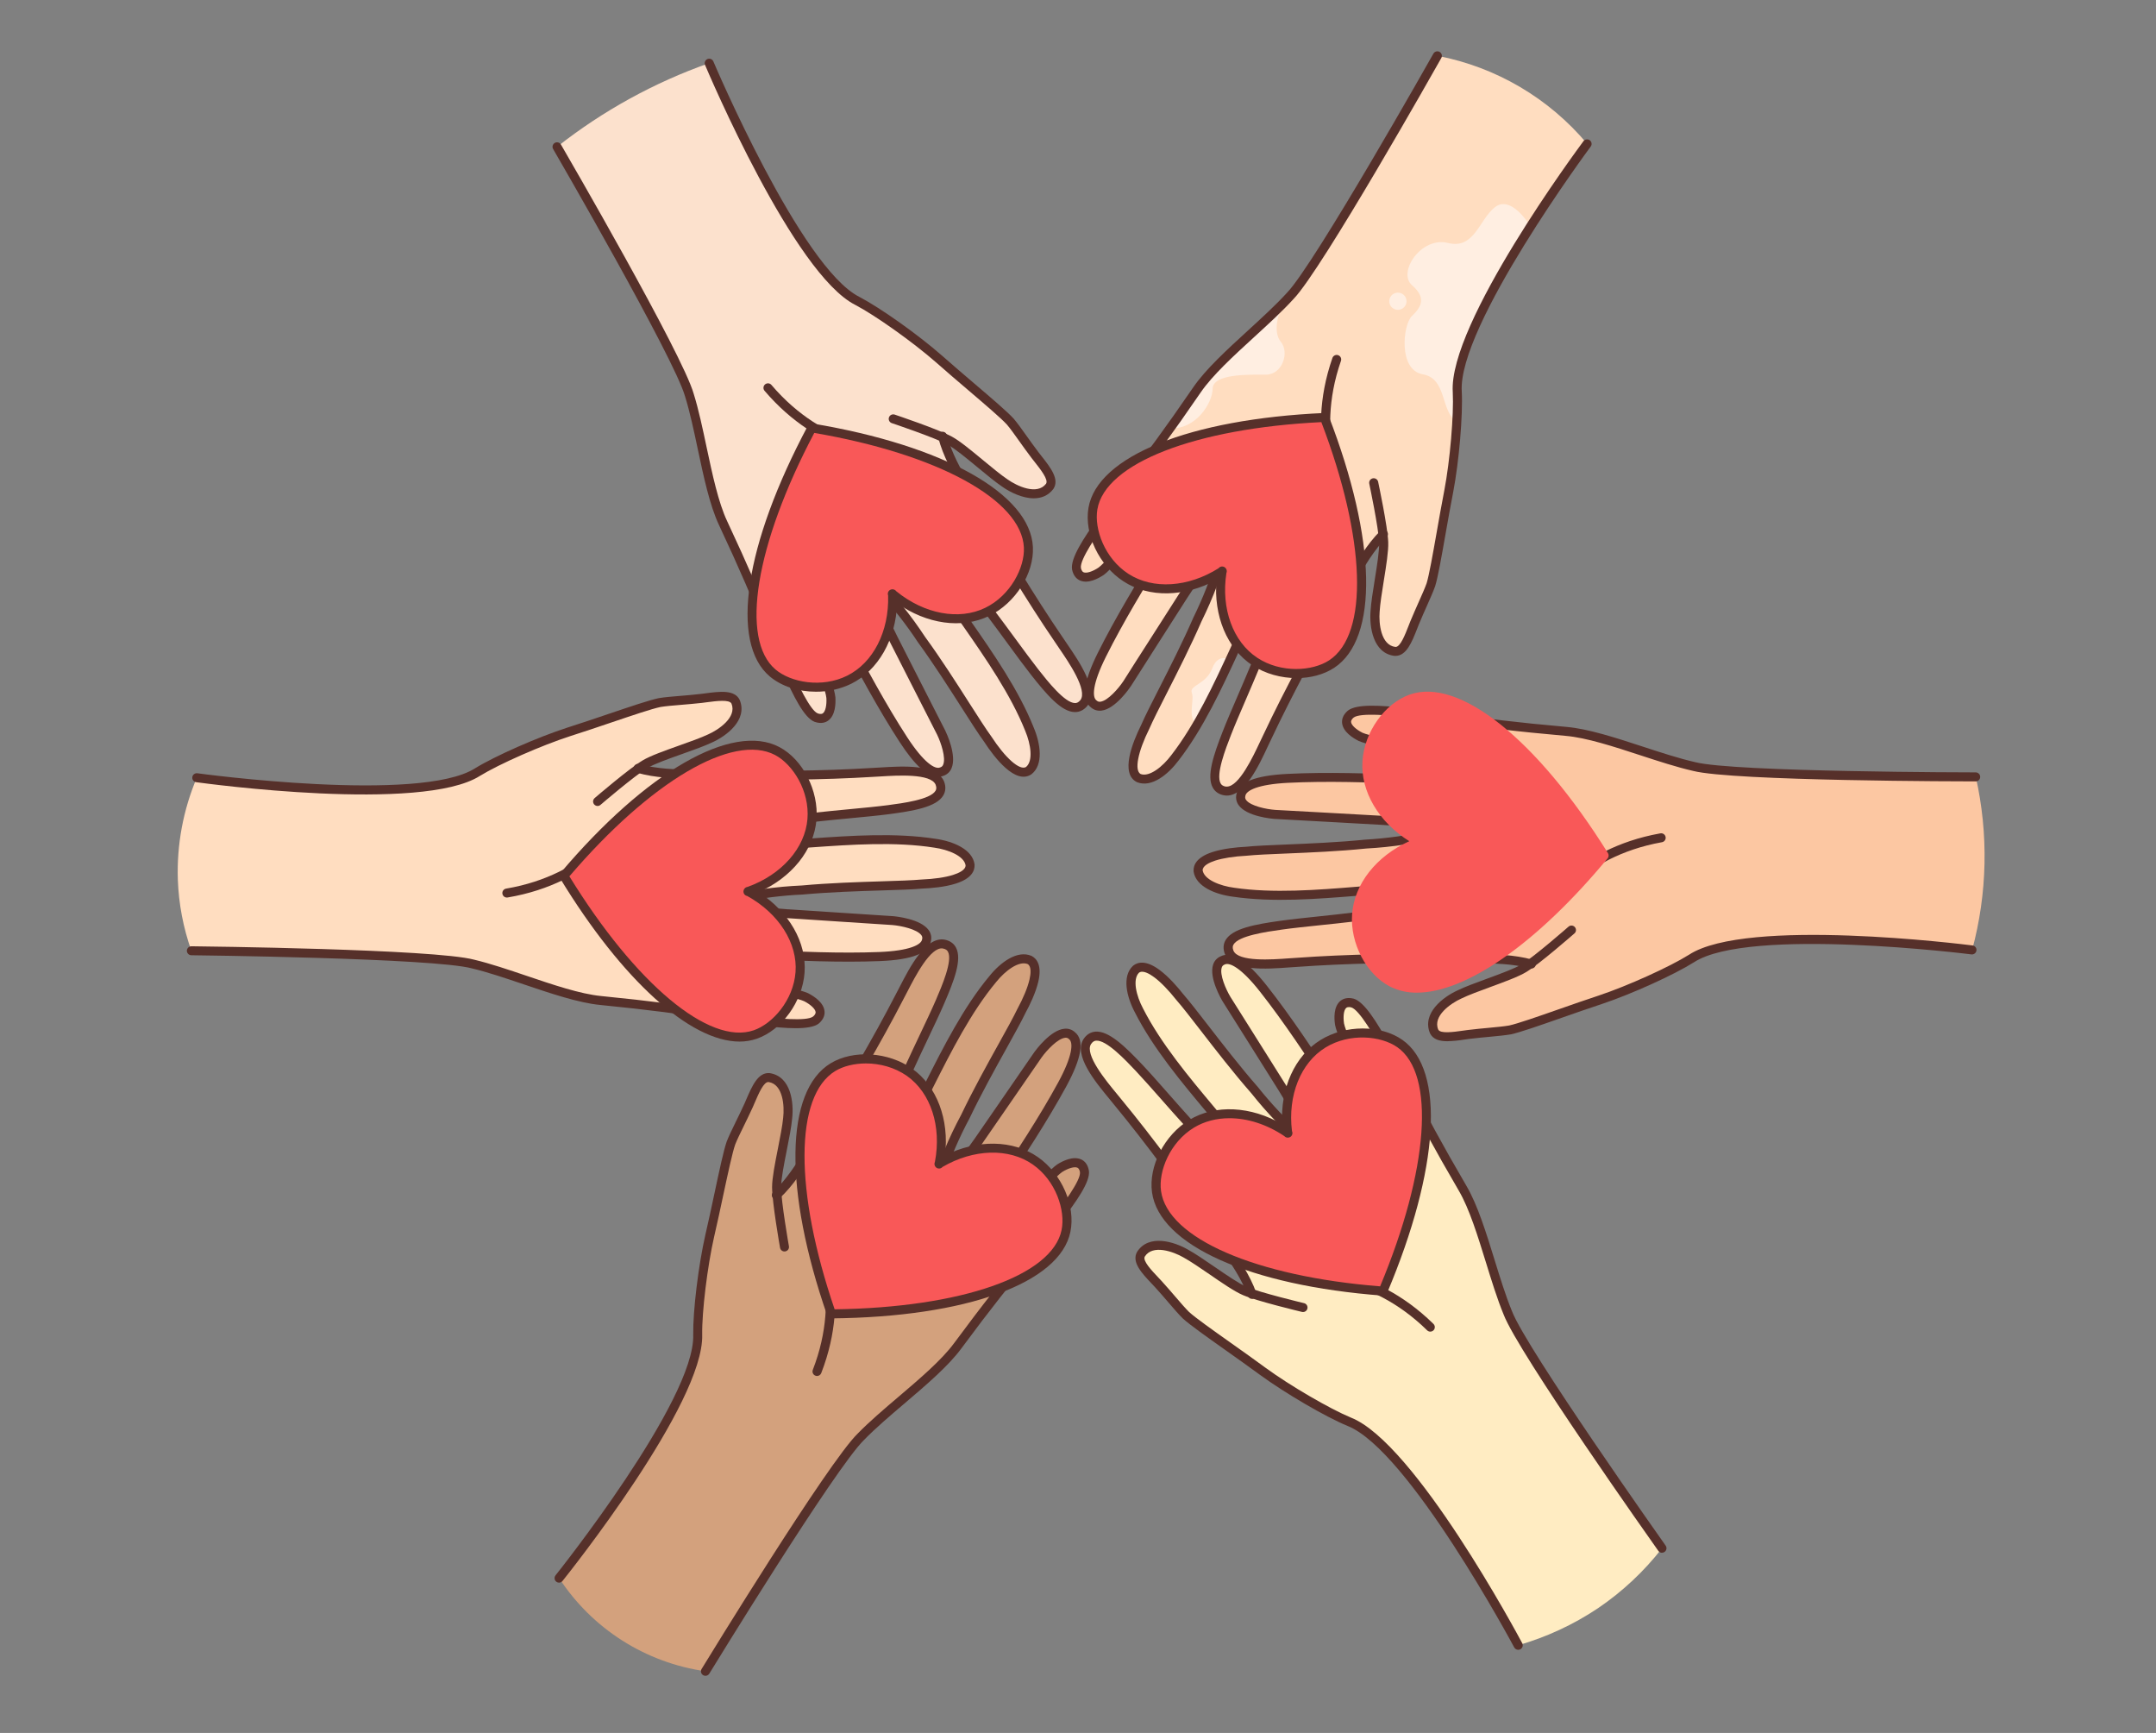 <svg width="224" height="180" viewBox="0 0 224 180" fill="none" xmlns="http://www.w3.org/2000/svg">
<rect x="0" y="0" width="224" height="180" fill="#808080" stroke="none"/>
<g clip-path="url(#clip0_231_3059)">
<path d="M19.883 98.756C19.883 98.756 44.511 99.154 47.149 99.726C49.787 100.298 58.634 103.118 58.634 103.118L61.117 103.731L72.177 105.123C72.177 105.123 83.596 107.001 84.646 106.028C85.697 105.056 84.339 103.933 84.339 103.933L79.975 102.707C79.975 102.707 73.391 101.481 73.499 99.701C73.608 97.922 82.982 99.694 89.064 99.405C95.146 99.116 95.994 98.383 96.128 98.005C96.262 97.627 96.417 96.341 94.582 95.979C92.746 95.616 76.853 94.93 77.013 93.701C77.172 92.472 87.107 92.176 87.107 92.176C87.107 92.176 100.821 92.251 100.658 90.365C100.496 88.479 99.517 88.307 99.517 88.307C99.517 88.307 94.031 87.131 91.468 87.195C88.905 87.258 76.343 88.399 76.378 87.252C76.413 86.105 82.33 84.875 89.878 84.306C97.425 83.737 97.631 82.314 97.631 82.314C97.631 82.314 98.089 80.929 96.299 80.345C94.509 79.76 67.823 81.123 66.416 79.78C66.416 79.78 70.286 78.183 72.298 77.31C74.311 76.436 75.754 75.767 76.15 74.87C76.545 73.973 76.812 73.291 76.444 72.91C76.076 72.528 75.074 72.273 73.738 72.433C72.403 72.594 68.307 73.001 67.578 73.224C66.85 73.447 57.377 76.62 57.377 76.62C57.377 76.62 50.082 79.464 49.168 80.466C48.254 81.469 43.286 83.999 20.448 80.782C19.03 84.128 18.358 87.741 18.477 91.371C18.567 93.89 19.041 96.38 19.883 98.756Z" fill="#FFDDC0"/>
<path d="M73.294 173.598C73.294 173.598 86.23 152.701 88.072 150.733C89.913 148.766 96.867 142.629 96.867 142.629L98.667 140.815L105.517 132.049C105.517 132.049 112.974 123.225 112.673 121.833C112.371 120.441 110.709 121.026 110.709 121.026L107.423 124.138C107.423 124.138 102.999 129.151 101.521 128.15C100.043 127.148 106.363 120.022 109.223 114.664C112.083 109.307 111.881 108.204 111.629 107.897C111.378 107.591 110.342 106.8 109.091 108.186C107.84 109.573 99.121 122.842 98.145 122.074C97.17 121.306 101.99 112.646 101.99 112.646C101.99 112.646 109.067 100.934 107.358 100.109C105.649 99.285 105.001 100.042 105.001 100.042C105.001 100.042 101.182 104.14 99.925 106.369C98.669 108.598 93.231 119.936 92.261 119.323C91.29 118.71 93.254 113.007 96.622 106.246C99.991 99.485 98.871 98.584 98.871 98.584C98.871 98.584 97.911 97.484 96.491 98.719C95.072 99.954 82.602 123.512 80.725 124.034C80.725 124.034 81.326 119.902 81.602 117.731C81.878 115.56 82.04 113.982 81.469 113.185C80.898 112.388 80.444 111.809 79.932 111.931C79.419 112.052 78.683 112.778 78.137 114.003C77.592 115.228 75.851 118.947 75.67 119.686C75.488 120.424 73.385 130.152 73.385 130.152C73.385 130.152 72.106 137.857 72.503 139.152C72.9 140.448 72.542 145.997 58.09 163.919C59.787 166.52 62.021 168.729 64.644 170.398C67.268 172.067 70.219 173.157 73.299 173.595L73.294 173.598Z" fill="#D3A17D"/>
<path d="M205.275 80.691C205.275 80.691 180.643 80.549 178 80.003C175.358 79.458 166.481 76.734 166.481 76.734L163.992 76.146L152.919 74.873C152.919 74.873 141.48 73.114 140.44 74.096C139.4 75.079 140.769 76.189 140.769 76.189L145.145 77.368C145.145 77.368 151.741 78.527 151.652 80.307C151.563 82.086 142.17 80.409 136.091 80.764C130.012 81.12 129.173 81.863 129.041 82.237C128.909 82.61 128.771 83.903 130.61 84.247C132.45 84.591 148.352 85.111 148.202 86.341C148.051 87.571 138.124 87.976 138.124 87.976C138.124 87.976 124.409 88.043 124.597 89.927C124.784 91.811 125.765 91.97 125.765 91.97C125.765 91.97 131.263 93.094 133.825 93C136.387 92.906 148.932 91.637 148.912 92.779C148.891 93.922 142.984 95.219 135.444 95.865C127.904 96.51 127.711 97.937 127.711 97.937C127.711 97.937 127.268 99.326 129.065 99.893C130.861 100.46 157.531 98.819 158.952 100.148C158.952 100.148 155.1 101.783 153.097 102.679C151.095 103.575 149.657 104.257 149.271 105.158C148.884 106.059 148.625 106.745 148.997 107.122C149.369 107.499 150.374 107.744 151.706 107.57C153.039 107.397 157.131 106.945 157.855 106.715C158.58 106.485 168.014 103.217 168.014 103.217C168.014 103.217 175.28 100.299 176.184 99.286C177.087 98.274 182.025 95.693 204.898 98.673C206.482 92.799 206.612 86.629 205.276 80.693L205.275 80.691Z" fill="#FCC7A2"/>
<path d="M149.35 5.795C149.35 5.795 137.168 27.137 135.398 29.168C133.627 31.199 126.892 37.581 126.892 37.581L125.159 39.457L118.626 48.461C118.626 48.461 111.487 57.543 111.839 58.929C112.19 60.315 113.83 59.666 113.83 59.666L117.007 56.439C117.007 56.439 121.249 51.272 122.762 52.221C124.275 53.17 118.213 60.516 115.545 65.972C112.878 71.428 113.121 72.523 113.383 72.817C113.645 73.11 114.708 73.868 115.909 72.438C117.11 71.007 125.351 57.438 126.353 58.171C127.355 58.903 122.847 67.732 122.847 67.732C122.847 67.732 116.192 79.685 117.928 80.451C119.664 81.217 120.285 80.435 120.285 80.435C120.285 80.435 123.956 76.203 125.131 73.932C126.307 71.661 131.337 60.13 132.329 60.712C133.321 61.293 131.562 67.058 128.435 73.93C125.309 80.803 126.469 81.667 126.469 81.667C126.469 81.667 127.467 82.733 128.842 81.447C130.217 80.162 141.84 56.176 143.693 55.592C143.693 55.592 143.239 59.742 143.041 61.926C142.842 64.111 142.733 65.689 143.337 66.465C143.94 67.242 144.408 67.804 144.919 67.665C145.43 67.526 146.137 66.772 146.639 65.528C147.14 64.285 148.748 60.507 148.902 59.763C149.057 59.018 150.815 49.219 150.815 49.219C150.815 49.219 151.818 41.474 151.375 40.193C150.932 38.911 151.092 33.353 164.895 14.931C160.923 10.194 155.432 6.968 149.35 5.8V5.795Z" fill="#FFDDC0"/>
<path d="M144.343 31.386C144.362 31.561 144.433 31.728 144.547 31.863C144.661 31.999 144.813 32.098 144.983 32.147C145.153 32.197 145.334 32.195 145.504 32.142C145.673 32.089 145.823 31.987 145.934 31.849C146.045 31.712 146.113 31.544 146.128 31.368C146.144 31.192 146.107 31.015 146.021 30.86C145.936 30.705 145.807 30.578 145.649 30.497C145.492 30.415 145.314 30.382 145.138 30.401C144.901 30.427 144.685 30.545 144.536 30.729C144.387 30.914 144.318 31.15 144.343 31.386ZM127.795 68.543C127.795 68.543 126.574 67.756 125.95 69.42C125.327 71.084 123.538 71.179 123.823 71.948C124.108 72.716 123.44 74.235 124.146 75.058C124.149 75.058 126.066 73.044 127.795 68.543ZM132.977 32.317C132.977 32.317 132.158 34.404 133.074 35.502C133.99 36.6 133.247 38.927 131.494 38.918C129.74 38.909 126.023 38.816 125.992 40.362C125.962 41.909 124.236 44.614 121.577 44.494C121.577 44.494 124.746 39.66 126.546 37.936C128.345 36.213 132.977 32.317 132.977 32.317Z" fill="#FFEEE1"/>
<path d="M158.904 23.354C158.904 23.354 157 20.231 155.335 21.509C153.671 22.787 153.214 25.933 150.434 25.235C147.653 24.537 145.159 28.3 146.707 29.633C148.254 30.966 147.629 31.929 146.69 32.83C145.751 33.731 145.262 38.434 147.817 38.877C150.373 39.319 149.643 42.772 151.357 43.796C151.357 43.796 150.979 38.987 152.587 35.435C154.195 31.883 158.904 23.354 158.904 23.354Z" fill="#FFEEE1"/>
<path d="M172.676 160.822C172.676 160.822 158.572 140.69 157.492 138.224C156.412 135.758 153.523 126.959 153.523 126.959L152.568 124.593L147.217 114.845C147.217 114.845 142.054 104.518 140.648 104.239C139.242 103.96 139.125 105.716 139.125 105.716L140.686 109.958C140.686 109.958 143.545 115.997 142.035 116.95C140.526 117.903 136.475 109.294 132.677 104.55C128.879 99.805 127.783 99.552 127.401 99.661C127.019 99.771 125.879 100.403 126.659 102.099C127.439 103.795 136.195 117.039 135.1 117.627C134.006 118.216 127.947 110.366 127.947 110.366C127.947 110.366 119.974 99.242 118.536 100.478C117.098 101.714 117.538 102.608 117.538 102.608C117.538 102.608 119.792 107.729 121.348 109.759C122.903 111.789 131.186 121.273 130.234 121.916C129.282 122.56 124.814 118.5 119.931 112.735C115.047 106.97 113.769 107.637 113.769 107.637C113.769 107.637 112.376 108.078 112.95 109.868C113.524 111.658 130.269 132.419 129.995 134.343C129.995 134.343 126.431 132.152 124.542 131.038C122.653 129.925 121.263 129.149 120.303 129.356C119.342 129.562 118.63 129.745 118.537 130.266C118.444 130.787 118.822 131.746 119.734 132.73C120.646 133.714 123.377 136.785 123.985 137.244C124.592 137.704 132.716 143.494 132.716 143.494C132.716 143.494 139.301 147.722 140.652 147.873C142.002 148.024 146.97 150.556 157.732 170.892C160.669 170.05 163.457 168.759 165.997 167.063L166.075 167.01C168.584 165.302 170.812 163.214 172.676 160.822Z" fill="#FFECC2"/>
<path d="M57.883 15.245C57.883 15.245 70.113 36.561 70.965 39.114C71.818 41.667 73.903 50.69 73.903 50.69L74.641 53.133L79.091 63.32C79.091 63.32 83.301 74.066 84.676 74.474C86.051 74.883 86.326 73.141 86.326 73.141L85.155 68.774C85.155 68.774 82.852 62.503 84.437 61.689C86.023 60.875 89.283 69.813 92.635 74.879C95.988 79.945 97.058 80.293 97.452 80.22C97.846 80.146 99.035 79.618 98.411 77.86C97.787 76.102 90.263 62.127 91.406 61.637C92.548 61.146 97.876 69.51 97.876 69.51C97.876 69.51 104.813 81.305 106.356 80.204C107.9 79.102 107.543 78.172 107.543 78.172C107.543 78.172 105.757 72.868 104.394 70.704C103.031 68.539 95.637 58.353 96.647 57.799C97.656 57.244 101.737 61.687 106.075 67.866C110.413 74.044 111.751 73.496 111.751 73.496C111.751 73.496 113.179 73.181 112.77 71.35C112.36 69.519 97.561 47.342 98.002 45.446C98.002 45.446 101.354 47.947 103.135 49.226C104.915 50.505 106.231 51.399 107.202 51.284C108.172 51.168 108.904 51.046 109.047 50.536C109.189 50.026 108.896 49.036 108.077 47.974C107.258 46.911 104.814 43.608 104.249 43.097C103.685 42.585 96.119 36.089 96.119 36.089C96.119 36.089 89.941 31.288 88.61 31.015C87.279 30.742 82.564 27.777 73.677 6.558C67.969 8.57 62.632 11.507 57.882 15.249L57.883 15.245Z" fill="#FCE1CD"/>
<path d="M107.408 51.759C106.227 51.759 104.961 51.136 104.162 50.575C103.438 50.091 102.513 49.325 101.534 48.515C100.379 47.559 99.183 46.574 98.444 46.171C97.093 45.442 92.698 43.964 92.654 43.95C92.536 43.91 92.439 43.826 92.384 43.715C92.328 43.603 92.32 43.475 92.359 43.358C92.399 43.24 92.484 43.143 92.595 43.088C92.707 43.033 92.835 43.025 92.953 43.064C93.137 43.125 97.469 44.583 98.891 45.349C99.711 45.792 100.887 46.765 102.133 47.796C103.056 48.555 104 49.341 104.695 49.805C105.673 50.492 107.749 51.461 108.679 50.248C108.957 49.832 108.126 48.779 107.459 47.933C107.357 47.809 107.264 47.686 107.169 47.563C106.689 46.931 106.258 46.325 105.877 45.792C105.392 45.111 104.973 44.524 104.614 44.1C103.999 43.428 102.348 42.022 100.603 40.532C99.476 39.573 98.316 38.582 97.229 37.62C94.868 35.551 90.956 32.767 88.859 31.669C82.472 28.459 73.621 7.62 73.246 6.734C73.202 6.621 73.204 6.495 73.252 6.383C73.3 6.271 73.39 6.181 73.502 6.134C73.615 6.087 73.741 6.085 73.855 6.13C73.969 6.174 74.061 6.261 74.111 6.372C74.202 6.585 83.2 27.779 89.285 30.838C91.483 31.987 95.399 34.77 97.847 36.919C98.929 37.877 100.089 38.866 101.21 39.822C103.055 41.396 104.648 42.755 105.315 43.483C105.712 43.951 106.141 44.553 106.638 45.249C107.015 45.778 107.443 46.378 107.911 46.995C108.001 47.113 108.098 47.234 108.193 47.355C109.137 48.552 110.112 49.789 109.438 50.791C108.897 51.498 108.169 51.759 107.408 51.759Z" fill="#56302A"/>
<path d="M97.458 80.692C96.36 80.692 95.05 79.502 93.474 77.081C91.273 73.7 89.144 69.753 87.169 65.995C87.106 65.874 87.039 65.742 86.964 65.599C86.401 64.484 85.458 62.617 84.482 62.198C84.457 62.186 84.431 62.174 84.405 62.164C84.238 62.448 84.192 63.684 84.713 66.149C84.894 66.78 85.22 67.637 85.565 68.544C86.121 70.003 86.692 71.507 86.795 72.427C86.834 73.108 86.789 74.288 86.065 74.832C85.799 75.037 85.335 75.219 84.631 74.976C83.531 74.545 82.431 72.272 81.397 69.98L81.032 69.174C80.418 67.83 79.793 66.441 79.179 64.901C78.347 62.588 76.841 59.104 74.698 54.53C73.735 52.48 73.105 49.515 72.496 46.646C72.092 44.743 71.676 42.776 71.173 41.168C70.046 37.164 57.595 15.699 57.469 15.483C57.407 15.376 57.39 15.248 57.422 15.129C57.454 15.009 57.532 14.906 57.64 14.844C57.747 14.782 57.875 14.765 57.995 14.797C58.115 14.829 58.218 14.907 58.28 15.014C58.793 15.902 70.922 36.8 72.073 40.904C72.585 42.538 73.005 44.528 73.413 46.452C74.012 49.269 74.63 52.181 75.548 54.133C77.7 58.731 79.22 62.245 80.057 64.57C80.657 66.075 81.287 67.455 81.888 68.788L82.253 69.597C82.766 70.741 84.141 73.779 84.957 74.1C85.316 74.224 85.454 74.12 85.499 74.086C85.758 73.891 85.902 73.256 85.859 72.505C85.772 71.735 85.195 70.217 84.686 68.878C84.33 67.945 83.994 67.062 83.803 66.391C83.803 66.381 83.797 66.37 83.795 66.36C82.898 62.13 83.59 61.595 83.845 61.394C84.005 61.268 84.357 61.096 84.869 61.346C86.137 61.892 87.135 63.868 87.796 65.177C87.867 65.316 87.933 65.446 87.993 65.563C89.955 69.302 92.073 73.225 94.252 76.574C95.974 79.22 97.14 79.934 97.658 79.718L97.697 79.703C97.763 79.684 97.825 79.649 97.876 79.602C97.927 79.554 97.966 79.496 97.99 79.431C98.297 78.724 97.766 77.139 97.362 76.308C96.747 75.112 95.867 73.386 94.93 71.539C94.11 69.913 93.232 68.194 92.443 66.653L92.418 66.604C90.787 63.368 90.416 61.876 91.094 61.287C91.171 61.222 91.261 61.174 91.359 61.147C91.456 61.119 91.558 61.114 91.658 61.13C92.946 61.308 95.982 65.954 96.111 66.152C97.775 68.433 99.409 70.994 100.723 73.052C101.645 74.491 102.436 75.734 102.987 76.485C104.468 78.761 105.943 80.054 106.599 79.669C107.36 79.042 107.098 77.303 106.527 75.941C105.015 72.144 102.382 68.358 100.059 65.019L99.385 64.049C99.231 63.812 99.017 63.505 98.771 63.147C96.619 60.07 95.646 58.355 96.263 57.523C96.342 57.414 96.444 57.325 96.563 57.261C96.682 57.198 96.814 57.163 96.949 57.158C97.898 57.121 99.17 58.496 101.15 60.765L101.537 61.207C102.592 62.389 104.047 64.379 105.461 66.302C106.355 67.522 107.204 68.674 107.874 69.529C108.836 70.755 110.628 73.024 111.696 73.028C111.827 73.028 112.026 72.995 112.247 72.722C113.031 71.7 111.024 68.768 110.06 67.36C109.878 67.095 109.715 66.858 109.585 66.657C106.732 62.48 103.608 57.361 100.305 51.463C100.156 51.191 99.989 50.9 99.811 50.589C98.997 49.167 97.986 47.4 97.476 45.445C97.458 45.384 97.453 45.321 97.459 45.259C97.466 45.196 97.486 45.136 97.517 45.081C97.548 45.026 97.59 44.978 97.64 44.94C97.69 44.901 97.747 44.873 97.808 44.858C97.869 44.842 97.933 44.838 97.995 44.848C98.058 44.857 98.117 44.879 98.171 44.911C98.225 44.944 98.272 44.988 98.308 45.039C98.345 45.09 98.371 45.148 98.384 45.21C98.862 47.049 99.84 48.753 100.626 50.125C100.807 50.442 100.977 50.738 101.126 51.011C104.413 56.885 107.523 61.976 110.366 66.141C110.499 66.345 110.657 66.575 110.834 66.833C112.167 68.782 114.188 71.729 112.987 73.297C112.634 73.737 112.187 73.966 111.691 73.964C110.286 73.964 108.734 72.136 107.134 70.108C106.45 69.24 105.597 68.082 104.702 66.855C103.304 64.946 101.858 62.972 100.835 61.82L100.445 61.373C99.446 60.226 97.601 58.11 97.02 58.088C96.834 58.721 98.873 61.643 99.547 62.609C99.804 62.977 100.024 63.292 100.175 63.528L100.84 64.486C103.197 67.867 105.861 71.699 107.406 75.587C108.113 77.274 108.424 79.434 107.171 80.416C107.16 80.426 107.148 80.434 107.136 80.441C105.496 81.504 103.353 78.75 102.225 77.014C101.672 76.262 100.87 75.006 99.942 73.553C98.634 71.51 97.008 68.956 95.348 66.68C94.291 65.055 92.432 62.624 91.697 62.133C91.697 62.468 91.888 63.451 93.263 66.182L93.287 66.229C94.076 67.768 94.949 69.488 95.774 71.115C96.711 72.96 97.586 74.683 98.209 75.888C98.34 76.157 99.43 78.472 98.86 79.797C98.784 79.982 98.668 80.149 98.522 80.285C98.375 80.421 98.2 80.524 98.009 80.586C97.834 80.656 97.647 80.692 97.458 80.692Z" fill="#56302A"/>
<path d="M92.484 47.487C91.891 47.487 85.17 47.333 79.431 40.587C79.391 40.54 79.361 40.486 79.342 40.427C79.323 40.369 79.316 40.307 79.322 40.246C79.327 40.184 79.344 40.125 79.372 40.07C79.4 40.015 79.439 39.967 79.486 39.927C79.533 39.887 79.588 39.857 79.647 39.839C79.705 39.82 79.767 39.813 79.829 39.818C79.89 39.823 79.95 39.84 80.005 39.868C80.06 39.897 80.108 39.935 80.148 39.982C85.746 46.562 92.438 46.547 92.506 46.552C92.568 46.551 92.629 46.561 92.687 46.584C92.745 46.606 92.797 46.64 92.841 46.683C92.886 46.726 92.921 46.777 92.945 46.834C92.969 46.891 92.982 46.951 92.982 47.013C92.983 47.075 92.971 47.136 92.948 47.193C92.925 47.25 92.892 47.302 92.849 47.346C92.806 47.39 92.754 47.425 92.698 47.449C92.641 47.473 92.58 47.486 92.519 47.487H92.484ZM85.671 58.41C85.559 58.41 85.452 58.37 85.367 58.297C85.283 58.225 85.227 58.125 85.21 58.015C85.192 57.906 85.215 57.793 85.273 57.699C85.331 57.604 85.421 57.533 85.526 57.498C88.628 56.499 93.82 54.826 96.359 52.594C96.405 52.548 96.459 52.512 96.519 52.488C96.578 52.464 96.643 52.453 96.707 52.455C96.772 52.456 96.835 52.471 96.893 52.499C96.952 52.526 97.004 52.565 97.046 52.614C97.088 52.662 97.121 52.719 97.14 52.78C97.159 52.841 97.166 52.906 97.159 52.97C97.153 53.034 97.133 53.096 97.101 53.152C97.069 53.208 97.026 53.256 96.974 53.295C94.288 55.656 88.981 57.366 85.804 58.388C85.761 58.402 85.716 58.409 85.671 58.41ZM157.731 171.364C157.647 171.363 157.564 171.339 157.492 171.295C157.42 171.252 157.361 171.19 157.321 171.115C157.212 170.911 146.336 150.611 140.002 148.109C137.711 147.163 133.558 144.737 130.928 142.821C129.763 141.965 128.52 141.084 127.317 140.232C125.337 138.83 123.628 137.62 122.896 136.954C122.46 136.523 121.974 135.962 121.419 135.311C120.995 134.818 120.516 134.261 119.994 133.689C119.892 133.58 119.789 133.468 119.681 133.356C118.633 132.249 117.55 131.108 118.131 130.045C119.34 128.13 122.015 128.984 123.407 129.787C124.172 130.205 125.162 130.884 126.211 131.603C127.448 132.451 128.727 133.329 129.499 133.661C130.91 134.265 135.421 135.343 135.466 135.354C135.529 135.366 135.588 135.39 135.64 135.426C135.693 135.461 135.737 135.507 135.772 135.56C135.806 135.613 135.829 135.672 135.84 135.735C135.85 135.797 135.848 135.861 135.834 135.922C135.819 135.984 135.792 136.041 135.754 136.092C135.716 136.143 135.669 136.185 135.614 136.217C135.559 136.249 135.499 136.27 135.436 136.277C135.373 136.285 135.309 136.28 135.248 136.263C135.06 136.218 130.613 135.155 129.129 134.519C128.271 134.152 127.012 133.293 125.68 132.374C124.696 131.7 123.68 131.003 122.947 130.603C121.912 130.006 119.754 129.227 118.94 130.52C118.7 130.958 119.622 131.932 120.363 132.715C120.471 132.829 120.579 132.944 120.685 133.057C121.219 133.644 121.703 134.208 122.131 134.704C122.676 135.339 123.147 135.887 123.543 136.278C124.217 136.891 125.987 138.145 127.86 139.471C129.067 140.325 130.314 141.208 131.483 142.069C134.018 143.921 138.165 146.339 140.355 147.244C147.003 149.869 157.7 169.829 158.152 170.677C158.181 170.731 158.199 170.791 158.205 170.852C158.211 170.913 158.205 170.975 158.187 171.033C158.169 171.092 158.14 171.147 158.1 171.194C158.061 171.241 158.013 171.281 157.959 171.309C157.888 171.346 157.81 171.365 157.731 171.364Z" fill="#56302A"/>
<path d="M172.679 161.289C172.604 161.289 172.53 161.271 172.463 161.237C172.396 161.202 172.339 161.153 172.295 161.091C171.702 160.254 157.743 140.528 156.223 136.544C155.567 134.961 154.966 133.018 154.386 131.138C153.536 128.387 152.657 125.541 151.567 123.68C149.005 119.287 147.178 115.931 146.136 113.691C145.401 112.244 144.653 110.925 143.929 109.65L143.493 108.88C142.878 107.787 141.238 104.885 140.396 104.639C140.028 104.548 139.899 104.664 139.857 104.702C139.617 104.918 139.53 105.565 139.64 106.309C139.797 107.069 140.509 108.528 141.138 109.817C141.576 110.715 141.989 111.563 142.241 112.213C142.241 112.224 142.249 112.234 142.252 112.244C143.526 116.376 142.89 116.97 142.65 117.194C142.501 117.334 142.171 117.537 141.635 117.333C140.323 116.905 139.15 115.025 138.373 113.781C138.291 113.649 138.213 113.525 138.142 113.414C135.85 109.865 133.385 106.146 130.915 103.01C128.962 100.528 127.739 99.924 127.238 100.184C127.227 100.191 127.214 100.196 127.202 100.201C127.137 100.227 127.079 100.267 127.032 100.319C126.986 100.371 126.952 100.433 126.934 100.5C126.694 101.231 127.363 102.761 127.841 103.554C128.566 104.689 129.594 106.331 130.696 108.088C131.665 109.632 132.687 111.264 133.613 112.727L133.643 112.777C135.558 115.852 136.061 117.303 135.44 117.951C135.369 118.022 135.284 118.077 135.189 118.113C135.095 118.148 134.994 118.162 134.894 118.155C133.593 118.091 130.15 113.737 130.004 113.552C128.142 111.429 126.282 109.025 124.788 107.094C123.742 105.743 122.841 104.575 122.226 103.877C121.406 102.842 120.594 102.007 119.91 101.501C119.408 101.13 118.731 100.75 118.341 101.031C117.639 101.722 118.057 103.432 118.751 104.737C120.601 108.381 123.568 111.915 126.178 115.032L126.938 115.94C127.113 116.162 127.354 116.451 127.635 116.782C130.051 119.655 131.18 121.277 130.641 122.159C130.572 122.274 130.478 122.373 130.365 122.446C130.253 122.52 130.125 122.566 129.991 122.583C129.043 122.704 127.657 121.45 125.482 119.368L125.058 118.959C123.904 117.874 122.27 116.021 120.691 114.229C119.691 113.095 118.744 112.024 117.999 111.234C116.93 110.105 114.949 107.996 113.876 108.093C113.745 108.104 113.548 108.154 113.353 108.448C112.665 109.538 114.927 112.276 116.017 113.592C116.222 113.84 116.405 114.062 116.552 114.248C119.772 118.155 123.345 122.969 127.168 128.551C127.34 128.808 127.533 129.083 127.739 129.378C128.676 130.72 129.844 132.389 130.527 134.29C130.569 134.407 130.563 134.536 130.51 134.648C130.457 134.76 130.361 134.846 130.244 134.888C130.127 134.93 129.998 134.924 129.886 134.871C129.773 134.818 129.687 134.723 129.645 134.606C129.003 132.821 127.876 131.208 126.969 129.907C126.764 129.607 126.559 129.327 126.39 129.069C122.587 123.514 119.03 118.723 115.821 114.83C115.672 114.64 115.492 114.421 115.293 114.182C113.787 112.361 111.512 109.607 112.568 107.938C112.875 107.467 113.302 107.2 113.797 107.157C115.198 107.04 116.907 108.711 118.684 110.588C119.443 111.391 120.392 112.468 121.397 113.608C122.963 115.385 124.581 117.22 125.701 118.278L126.13 118.686C127.219 119.73 129.224 121.649 129.819 121.649H129.833C129.961 121.001 127.667 118.278 126.908 117.373C126.619 117.03 126.371 116.735 126.2 116.517L125.45 115.622C122.803 112.466 119.804 108.889 117.911 105.156C117.054 103.54 116.549 101.416 117.706 100.325L117.738 100.297C118.208 99.93 119.063 99.708 120.46 100.74C121.421 101.449 122.338 102.506 122.938 103.269C123.553 103.97 124.469 105.149 125.526 106.514C127.012 108.434 128.862 110.825 130.721 112.95C131.92 114.471 133.989 116.73 134.767 117.15C134.739 116.816 134.459 115.855 132.842 113.26L132.812 113.213C131.89 111.752 130.865 110.118 129.896 108.573C128.796 106.818 127.768 105.179 127.039 104.035C126.884 103.778 125.59 101.57 126.037 100.199C126.096 100.008 126.196 99.832 126.33 99.683C126.464 99.535 126.629 99.417 126.813 99.338C127.969 98.75 129.549 99.758 131.647 102.422C134.141 105.589 136.62 109.329 138.923 112.9C138.997 113.015 139.076 113.142 139.16 113.277C139.822 114.337 140.93 116.112 141.939 116.444C141.965 116.454 141.992 116.463 142.019 116.469C142.159 116.173 142.093 114.937 141.351 112.526C141.113 111.913 140.71 111.09 140.285 110.217C139.6 108.815 138.892 107.364 138.708 106.463C138.605 105.787 138.546 104.609 139.22 104.002C139.467 103.778 139.914 103.55 140.635 103.729C141.768 104.06 143.067 106.224 144.304 108.413L144.74 109.181C145.468 110.466 146.222 111.795 146.973 113.275C148.011 115.504 149.825 118.839 152.371 123.201C153.516 125.156 154.411 128.054 155.277 130.856C155.851 132.714 156.445 134.636 157.089 136.193C158.568 140.075 172.911 160.341 173.056 160.545C173.105 160.615 173.135 160.697 173.141 160.782C173.147 160.868 173.129 160.953 173.089 161.029C173.05 161.105 172.99 161.169 172.917 161.213C172.844 161.258 172.759 161.281 172.674 161.281L172.679 161.289Z" fill="#56302A"/>
<path d="M148.604 138.317C148.481 138.316 148.364 138.268 148.276 138.183C142.127 132.149 135.441 132.741 135.373 132.748C135.249 132.76 135.126 132.724 135.029 132.645C134.933 132.567 134.872 132.454 134.859 132.33C134.846 132.207 134.883 132.084 134.962 131.988C135.04 131.892 135.154 131.831 135.278 131.818C135.569 131.788 142.451 131.159 148.933 137.517C148.999 137.582 149.045 137.665 149.064 137.756C149.082 137.847 149.073 137.941 149.038 138.027C149.003 138.113 148.943 138.186 148.865 138.238C148.788 138.289 148.697 138.317 148.604 138.317ZM130.645 127.223C130.553 127.223 130.464 127.196 130.387 127.145C130.311 127.095 130.251 127.024 130.215 126.94C130.179 126.856 130.168 126.764 130.184 126.674C130.2 126.584 130.242 126.501 130.304 126.434C132.764 123.841 137.699 121.747 140.962 120.361C141.076 120.318 141.201 120.32 141.313 120.367C141.425 120.414 141.514 120.503 141.562 120.614C141.609 120.726 141.612 120.851 141.569 120.964C141.525 121.077 141.44 121.169 141.33 121.221C138.331 122.494 133.31 124.626 130.98 127.077C130.937 127.122 130.885 127.159 130.827 127.184C130.77 127.209 130.708 127.222 130.645 127.223ZM144.973 68.128H144.892C142.638 67.862 142.265 65.088 142.395 63.489C142.444 62.621 142.634 61.438 142.836 60.185C143.073 58.706 143.319 57.178 143.286 56.34C143.229 54.808 142.269 50.286 142.262 50.242C142.249 50.181 142.248 50.119 142.26 50.058C142.271 49.998 142.294 49.94 142.328 49.888C142.362 49.836 142.405 49.792 142.456 49.757C142.507 49.722 142.565 49.697 142.625 49.685C142.686 49.672 142.749 49.671 142.809 49.682C142.87 49.694 142.928 49.717 142.98 49.751C143.032 49.784 143.077 49.828 143.112 49.879C143.147 49.93 143.171 49.987 143.184 50.047C143.224 50.236 144.171 54.696 144.232 56.306C144.267 57.234 144.027 58.739 143.769 60.333C143.581 61.508 143.386 62.721 143.339 63.553C143.242 64.742 143.463 67.017 144.978 67.197H144.995C145.49 67.197 145.97 65.964 146.358 64.971C146.414 64.825 146.472 64.679 146.529 64.535C146.836 63.801 147.134 63.124 147.401 62.525C147.741 61.762 148.035 61.103 148.221 60.584C148.486 59.714 148.861 57.585 149.259 55.33C149.515 53.876 149.78 52.373 150.057 50.948C150.647 47.869 151.057 43.098 150.937 40.739C150.459 33.626 163.951 15.425 164.523 14.654C164.599 14.558 164.709 14.496 164.83 14.48C164.951 14.464 165.073 14.495 165.172 14.568C165.27 14.64 165.335 14.748 165.355 14.868C165.374 14.989 165.346 15.112 165.276 15.211C165.138 15.397 151.418 33.907 151.872 40.684C151.998 43.153 151.589 47.931 150.979 51.125C150.702 52.543 150.437 54.042 150.182 55.492C149.763 57.874 149.4 59.932 149.111 60.875C148.906 61.454 148.607 62.129 148.258 62.91C147.994 63.503 147.694 64.175 147.399 64.89C147.345 65.027 147.288 65.171 147.233 65.314C146.687 66.695 146.128 68.128 144.973 68.128Z" fill="#56302A"/>
<path d="M127.465 82.635C127.397 82.635 127.328 82.631 127.26 82.623C126.7 82.545 126.276 82.278 126.024 81.85C125.314 80.643 126.097 78.384 127.035 75.978C127.436 74.949 128.005 73.628 128.607 72.235C129.543 70.064 130.511 67.819 130.985 66.355L131.173 65.792C131.655 64.351 132.545 61.692 132.267 61.182C131.626 61.344 130.141 64.581 129.649 65.652C129.462 66.06 129.301 66.408 129.177 66.656L128.689 67.716C126.966 71.453 125.014 75.685 122.445 78.998C121.348 80.463 119.639 81.83 118.155 81.254L118.116 81.237C116.363 80.368 117.652 77.13 118.575 75.278C118.944 74.42 119.62 73.093 120.402 71.558C121.505 69.394 122.877 66.702 124 64.117C124.863 62.38 126.022 59.55 126.067 58.672C125.776 58.84 125.027 59.507 123.367 62.078L123.34 62.121C122.418 63.575 121.38 65.192 120.399 66.718C119.278 68.468 118.23 70.105 117.505 71.255C117.338 71.505 115.894 73.619 114.459 73.809C114.261 73.838 114.059 73.823 113.867 73.766C113.675 73.71 113.497 73.612 113.346 73.48C112.322 72.694 112.552 70.836 114.064 67.804C115.862 64.197 118.187 60.36 120.43 56.751L120.67 56.375C121.346 55.324 122.478 53.565 122.344 52.515C122.342 52.487 122.338 52.459 122.333 52.432C122.004 52.432 120.913 53.023 119.047 54.727C118.594 55.204 118.023 55.921 117.408 56.679C116.431 57.897 115.421 59.156 114.685 59.71C114.116 60.09 113.074 60.652 112.236 60.307C111.928 60.181 111.53 59.879 111.382 59.151C111.195 57.989 112.598 55.889 114.046 53.839L114.559 53.11C115.407 51.905 116.286 50.658 117.302 49.35C118.876 47.457 121.12 44.391 123.977 40.227C125.257 38.356 127.497 36.307 129.664 34.324C131.099 33.009 132.588 31.649 133.721 30.401C136.606 27.4 148.803 5.787 148.926 5.57C148.987 5.461 149.089 5.381 149.209 5.348C149.328 5.314 149.457 5.329 149.566 5.39C149.674 5.45 149.754 5.552 149.788 5.671C149.822 5.791 149.807 5.919 149.746 6.027C149.242 6.921 137.367 27.962 134.409 31.038C133.256 32.309 131.754 33.683 130.3 35.012C128.172 36.96 125.972 38.972 124.753 40.754C121.879 44.943 119.619 48.031 118.036 49.934C117.043 51.213 116.171 52.45 115.327 53.648L114.815 54.377C114.089 55.399 112.164 58.124 112.303 58.988C112.379 59.359 112.538 59.425 112.59 59.446C112.89 59.569 113.513 59.37 114.14 58.951C114.761 58.484 115.779 57.214 116.673 56.099C117.299 55.318 117.89 54.58 118.372 54.075C118.379 54.067 118.387 54.059 118.396 54.052C121.593 51.128 122.404 51.448 122.708 51.568C122.899 51.642 123.22 51.853 123.271 52.422C123.446 53.788 122.246 55.65 121.454 56.883C121.369 57.015 121.29 57.138 121.22 57.249C118.989 60.836 116.679 64.65 114.897 68.224C113.488 71.049 113.462 72.413 113.916 72.747C113.927 72.755 113.937 72.763 113.947 72.772C113.998 72.82 114.059 72.855 114.126 72.874C114.193 72.894 114.264 72.898 114.332 72.886C115.098 72.784 116.197 71.527 116.71 70.757C117.427 69.613 118.48 67.976 119.602 66.224C120.582 64.691 121.618 63.078 122.542 61.626L122.572 61.581C124.538 58.533 125.638 57.456 126.49 57.738C126.586 57.771 126.673 57.824 126.746 57.893C126.819 57.963 126.876 58.047 126.913 58.141C127.414 59.338 124.948 64.308 124.843 64.519C123.715 67.107 122.339 69.814 121.231 71.989C120.456 73.511 119.787 74.825 119.418 75.679C118.207 78.109 117.84 80.032 118.508 80.398C119.431 80.734 120.806 79.623 121.691 78.44C124.199 75.211 126.128 71.026 127.83 67.334L128.326 66.259C128.452 66.007 128.608 65.666 128.789 65.27C130.354 61.861 131.339 60.152 132.37 60.255C132.504 60.267 132.633 60.31 132.748 60.38C132.862 60.45 132.96 60.545 133.032 60.658C133.55 61.458 133.009 63.246 132.056 66.096L131.87 66.654C131.383 68.157 130.405 70.421 129.461 72.612C128.863 74 128.297 75.311 127.902 76.325C127.337 77.773 126.287 80.468 126.827 81.386C126.893 81.499 127.022 81.655 127.373 81.704C127.402 81.706 127.432 81.706 127.462 81.704C128.724 81.704 130.181 78.605 130.889 77.097C131.026 76.805 131.149 76.543 131.256 76.329C133.408 71.756 136.237 66.471 139.653 60.632C139.812 60.367 139.978 60.076 140.156 59.765C140.969 58.344 141.98 56.575 143.41 55.142C143.498 55.058 143.616 55.011 143.739 55.013C143.861 55.014 143.978 55.063 144.065 55.149C144.152 55.235 144.201 55.352 144.203 55.474C144.205 55.596 144.159 55.714 144.075 55.802C142.733 57.146 141.756 58.855 140.971 60.228C140.789 60.545 140.62 60.841 140.458 61.108C137.059 66.918 134.245 72.178 132.097 76.738C131.995 76.955 131.87 77.209 131.736 77.493C130.78 79.553 129.338 82.635 127.465 82.635Z" fill="#56302A"/>
<path d="M139.535 52.147C139.454 52.147 139.375 52.126 139.305 52.087C139.235 52.048 139.176 51.991 139.134 51.923C138.982 51.675 135.456 45.747 138.433 37.181C138.474 37.064 138.56 36.968 138.672 36.914C138.783 36.86 138.912 36.852 139.03 36.893C139.147 36.934 139.243 37.019 139.298 37.131C139.352 37.242 139.359 37.371 139.319 37.488C136.493 45.618 139.901 51.382 139.933 51.437C139.965 51.489 139.987 51.547 139.996 51.608C140.005 51.669 140.003 51.73 139.988 51.79C139.973 51.85 139.947 51.906 139.911 51.955C139.874 52.005 139.828 52.047 139.776 52.078C139.703 52.123 139.62 52.147 139.535 52.147ZM136.535 58.732C136.486 58.732 136.437 58.724 136.39 58.709C132.984 57.605 128.806 53.92 126.311 51.719C126.218 51.637 126.161 51.521 126.154 51.397C126.146 51.274 126.188 51.152 126.27 51.059C126.353 50.966 126.469 50.91 126.593 50.903C126.717 50.895 126.839 50.937 126.932 51.019C129.374 53.172 133.46 56.777 136.68 57.82C136.786 57.855 136.876 57.926 136.934 58.02C136.992 58.115 137.014 58.227 136.997 58.337C136.979 58.447 136.923 58.547 136.839 58.619C136.754 58.691 136.647 58.731 136.535 58.732ZM150.373 108.152C149.562 108.152 148.887 107.968 148.572 107.327C147.702 105.237 149.947 103.553 151.408 102.884C152.191 102.502 153.319 102.088 154.513 101.65C155.923 101.133 157.383 100.599 158.1 100.16C159.41 99.362 162.897 96.312 162.932 96.278C162.977 96.232 163.031 96.195 163.092 96.171C163.152 96.147 163.216 96.135 163.281 96.137C163.346 96.138 163.41 96.153 163.468 96.181C163.527 96.209 163.58 96.248 163.622 96.297C163.665 96.346 163.697 96.403 163.716 96.464C163.736 96.526 163.742 96.591 163.735 96.656C163.728 96.72 163.707 96.782 163.675 96.838C163.643 96.894 163.599 96.943 163.547 96.981C163.401 97.108 159.96 100.114 158.586 100.955C157.79 101.44 156.356 101.967 154.836 102.524C153.717 102.933 152.559 103.359 151.809 103.726C150.721 104.223 148.837 105.529 149.426 106.939C149.646 107.387 150.977 107.199 152.045 107.048L152.513 106.984C153.302 106.888 154.044 106.818 154.697 106.758C155.532 106.68 156.251 106.613 156.799 106.517C157.692 106.322 159.74 105.606 161.908 104.847C163.304 104.358 164.748 103.853 166.128 103.398C169.108 102.403 173.483 100.424 175.489 99.163C181.476 95.267 204.001 98.085 204.956 98.206C205.076 98.226 205.184 98.291 205.256 98.388C205.329 98.485 205.361 98.607 205.345 98.727C205.33 98.847 205.268 98.957 205.174 99.032C205.079 99.108 204.959 99.145 204.838 99.134C204.607 99.104 181.703 96.237 175.995 99.951C173.897 101.27 169.516 103.253 166.424 104.286C165.05 104.738 163.61 105.242 162.223 105.729C159.931 106.531 157.952 107.224 156.986 107.435C156.381 107.537 155.642 107.61 154.788 107.69C154.14 107.75 153.406 107.817 152.636 107.911L152.181 107.975C151.583 108.075 150.979 108.134 150.373 108.152Z" fill="#56302A"/>
<path d="M159.087 100.609C159.045 100.609 159.002 100.603 158.961 100.592C157.129 100.081 155.155 100.07 153.57 100.06C153.204 100.06 152.862 100.055 152.551 100.047C145.805 99.936 139.825 100.065 134.787 100.429C134.545 100.441 134.264 100.461 133.95 100.485C131.593 100.659 128.021 100.921 127.263 99.099C127.058 98.573 127.083 98.077 127.334 97.647C128.043 96.438 130.402 96.012 132.97 95.651C134.067 95.495 135.5 95.344 137.015 95.185C139.372 94.935 141.808 94.674 143.322 94.374L143.906 94.261C145.402 93.975 148.164 93.444 148.475 92.957C148.017 92.477 144.459 92.771 143.283 92.868C142.836 92.904 142.452 92.936 142.174 92.951L141.01 93.043C136.897 93.375 132.235 93.752 128.082 93.138C126.264 92.901 124.233 92.087 124.009 90.513C124.009 90.5 124.009 90.485 124.009 90.471C123.979 89.876 124.291 89.053 125.944 88.51C127.078 88.139 128.475 88 129.446 87.954C130.378 87.852 131.869 87.792 133.595 87.721C136.027 87.619 139.054 87.495 141.865 87.21C143.803 87.108 146.848 86.733 147.639 86.343C147.35 86.171 146.4 85.846 143.335 85.662H143.282C141.552 85.571 139.622 85.458 137.798 85.356C135.726 85.238 133.789 85.128 132.431 85.061C132.132 85.039 129.576 84.818 128.712 83.662C128.591 83.504 128.504 83.322 128.46 83.128C128.415 82.934 128.413 82.733 128.454 82.538C128.639 81.258 130.379 80.553 133.771 80.384C137.811 80.179 142.302 80.324 146.556 80.508C146.693 80.514 146.842 80.524 147.002 80.533C148.253 80.606 150.346 80.729 151.204 80.099C151.227 80.083 151.25 80.066 151.271 80.047C151.109 79.763 150.059 79.103 147.655 78.311C147.016 78.15 146.108 78.004 145.147 77.845C143.604 77.591 142.007 77.334 141.163 76.961C140.548 76.655 139.551 76.021 139.441 75.122C139.401 74.793 139.472 74.299 140.034 73.816C140.957 73.083 143.483 73.274 145.989 73.533L146.873 73.622C148.345 73.771 149.867 73.928 151.512 74.167C153.937 74.608 157.716 75.058 162.76 75.504C165.022 75.701 167.912 76.644 170.706 77.559C172.56 78.165 174.477 78.791 176.123 79.165C180.161 80.204 205.037 80.228 205.288 80.228C205.408 80.234 205.522 80.286 205.605 80.373C205.689 80.46 205.735 80.575 205.735 80.696C205.735 80.816 205.689 80.932 205.605 81.019C205.522 81.106 205.408 81.157 205.288 81.163C204.263 81.163 180.042 81.139 175.903 80.073C174.228 79.693 172.289 79.06 170.414 78.447C167.671 77.55 164.833 76.622 162.678 76.435C157.605 75.987 153.797 75.534 151.36 75.089C149.752 74.852 148.241 74.699 146.78 74.552L145.894 74.462C144.643 74.334 141.32 73.992 140.633 74.536C140.346 74.783 140.366 74.954 140.374 75.01C140.413 75.33 140.891 75.774 141.564 76.114C142.282 76.421 143.883 76.687 145.3 76.92C146.29 77.082 147.223 77.235 147.903 77.407L147.933 77.416C152.054 78.763 152.173 79.625 152.218 79.948C152.246 80.153 152.218 80.538 151.745 80.856C150.637 81.673 148.42 81.546 146.953 81.459C146.797 81.45 146.651 81.442 146.519 81.436C142.291 81.253 137.825 81.111 133.824 81.311C130.664 81.47 129.461 82.118 129.388 82.672C129.388 82.685 129.388 82.699 129.381 82.712C129.364 82.779 129.364 82.85 129.379 82.918C129.394 82.985 129.426 83.048 129.47 83.102C129.931 83.72 131.571 84.058 132.496 84.124C133.844 84.19 135.783 84.3 137.858 84.418C139.681 84.52 141.609 84.632 143.341 84.724H143.398C147.023 84.942 148.502 85.37 148.674 86.25C148.693 86.349 148.689 86.451 148.664 86.548C148.639 86.646 148.593 86.737 148.529 86.815C147.726 87.836 142.175 88.125 141.936 88.137C139.122 88.427 136.08 88.552 133.636 88.655C131.926 88.725 130.448 88.786 129.521 88.884C128.203 88.951 127.046 89.133 126.242 89.395C125.647 89.59 124.945 89.922 124.95 90.401C125.111 91.372 126.753 92.019 128.222 92.21C132.274 92.808 136.881 92.438 140.943 92.108L142.123 92.014C142.406 91.999 142.78 91.968 143.214 91.932C146.963 91.625 148.942 91.64 149.355 92.59C149.409 92.712 149.435 92.846 149.431 92.98C149.426 93.114 149.39 93.245 149.327 93.363C148.881 94.205 147.052 94.61 144.093 95.175L143.514 95.287C141.96 95.6 139.501 95.859 137.123 96.104C135.615 96.263 134.192 96.411 133.112 96.567C131.569 96.785 128.697 97.191 128.158 98.11C128.091 98.223 128.019 98.411 128.148 98.74C128.642 99.93 132.191 99.67 133.896 99.543C134.218 99.52 134.511 99.499 134.744 99.487C139.801 99.121 145.812 98.992 152.585 99.103C152.892 99.112 153.232 99.114 153.59 99.116C155.23 99.127 157.28 99.14 159.227 99.682C159.337 99.712 159.432 99.78 159.495 99.875C159.558 99.969 159.584 100.084 159.569 100.196C159.553 100.309 159.498 100.412 159.412 100.486C159.326 100.561 159.216 100.602 159.102 100.601L159.087 100.609Z" fill="#56302A"/>
<path d="M160.336 95.088C160.256 95.087 160.177 95.066 160.107 95.027C159.998 94.966 159.919 94.865 159.885 94.746C159.852 94.627 159.867 94.499 159.928 94.391C160.071 94.138 163.529 88.17 172.479 86.565C172.541 86.55 172.606 86.548 172.669 86.559C172.732 86.57 172.792 86.594 172.845 86.629C172.899 86.663 172.945 86.709 172.98 86.762C173.015 86.815 173.039 86.875 173.051 86.937C173.062 87 173.06 87.064 173.046 87.126C173.031 87.189 173.004 87.247 172.966 87.298C172.928 87.35 172.88 87.392 172.825 87.425C172.77 87.457 172.708 87.477 172.645 87.485C164.15 89.008 160.778 94.79 160.745 94.849C160.704 94.921 160.645 94.981 160.573 95.023C160.501 95.066 160.419 95.088 160.336 95.088ZM153.107 95.703C152.999 95.703 152.894 95.665 152.811 95.597C152.727 95.528 152.67 95.433 152.649 95.328C151.947 91.827 153.125 86.392 153.83 83.144C153.843 83.084 153.867 83.027 153.902 82.977C153.937 82.926 153.982 82.883 154.034 82.85C154.086 82.817 154.143 82.794 154.204 82.783C154.264 82.772 154.327 82.773 154.387 82.786C154.447 82.799 154.504 82.823 154.554 82.858C154.605 82.893 154.648 82.938 154.682 82.989C154.715 83.041 154.738 83.099 154.749 83.159C154.76 83.219 154.759 83.281 154.746 83.341C154.057 86.518 152.901 91.835 153.568 95.144C153.58 95.204 153.581 95.266 153.569 95.326C153.557 95.386 153.533 95.444 153.499 95.495C153.465 95.546 153.421 95.59 153.369 95.624C153.318 95.658 153.261 95.681 153.2 95.694C153.17 95.7 153.139 95.703 153.107 95.703ZM58.085 164.39C57.996 164.39 57.91 164.365 57.835 164.318C57.76 164.271 57.7 164.204 57.662 164.125C57.624 164.046 57.609 163.957 57.619 163.87C57.629 163.782 57.663 163.699 57.719 163.631C57.864 163.45 72.236 145.44 72.023 138.648C71.985 136.177 72.565 131.416 73.288 128.246C73.615 126.84 73.933 125.352 74.239 123.913C74.744 121.545 75.18 119.501 75.503 118.568C75.725 117.998 76.051 117.334 76.425 116.565C76.71 115.983 77.034 115.322 77.355 114.617C77.414 114.482 77.476 114.34 77.536 114.198C78.14 112.8 78.766 111.352 79.97 111.465C82.213 111.811 82.488 114.597 82.3 116.19C82.221 117.056 81.993 118.233 81.743 119.477C81.452 120.946 81.152 122.465 81.154 123.303C81.154 124.835 81.956 129.388 81.964 129.432C81.977 129.493 81.976 129.556 81.964 129.617C81.951 129.678 81.927 129.736 81.891 129.787C81.856 129.838 81.811 129.882 81.758 129.916C81.706 129.95 81.647 129.972 81.586 129.983C81.525 129.994 81.462 129.992 81.401 129.979C81.34 129.965 81.282 129.939 81.232 129.903C81.181 129.866 81.138 129.82 81.106 129.767C81.073 129.714 81.051 129.655 81.042 129.594C81.008 129.404 80.222 124.913 80.217 123.303C80.217 122.372 80.511 120.877 80.824 119.294C81.054 118.127 81.293 116.919 81.37 116.091C81.508 114.906 81.37 112.625 79.856 112.391C79.352 112.337 78.825 113.577 78.399 114.566C78.337 114.71 78.275 114.854 78.213 114.996C77.884 115.717 77.557 116.385 77.269 116.974C76.902 117.723 76.584 118.372 76.381 118.888C76.084 119.749 75.633 121.865 75.151 124.106C74.844 125.548 74.526 127.041 74.197 128.453C73.499 131.508 72.918 136.263 72.955 138.625C73.179 145.75 59.048 163.462 58.446 164.212C58.403 164.266 58.348 164.311 58.286 164.341C58.223 164.372 58.154 164.389 58.085 164.39Z" fill="#56302A"/>
<path d="M73.293 174.066C73.207 174.065 73.123 174.042 73.049 173.997C72.997 173.965 72.951 173.923 72.915 173.874C72.878 173.824 72.852 173.768 72.838 173.708C72.823 173.648 72.821 173.586 72.83 173.526C72.84 173.465 72.862 173.407 72.894 173.355C73.429 172.479 86.047 151.873 89.113 148.903C90.311 147.677 91.862 146.349 93.362 145.076C95.557 143.207 97.828 141.274 99.109 139.536C102.132 135.45 104.5 132.445 106.15 130.6C107.189 129.356 108.105 128.148 108.992 126.98L109.53 126.274C110.29 125.274 112.312 122.623 112.204 121.755C112.142 121.381 111.984 121.311 111.933 121.287C111.638 121.154 111.011 121.33 110.367 121.726C109.73 122.172 108.669 123.402 107.733 124.485C107.081 125.243 106.463 125.959 105.964 126.447L105.939 126.469C102.642 129.276 101.84 128.93 101.541 128.799C101.353 128.717 101.034 128.492 101.009 127.924C100.883 126.554 102.147 124.735 102.985 123.532C103.074 123.403 103.157 123.283 103.231 123.174C105.588 119.668 108.033 115.938 109.942 112.431C111.449 109.657 111.52 108.295 111.082 107.945L111.053 107.918C111.003 107.869 110.943 107.833 110.877 107.811C110.811 107.789 110.741 107.782 110.672 107.792C109.903 107.863 108.759 109.083 108.22 109.835C107.462 110.947 106.359 112.541 105.179 114.246C104.142 115.745 103.045 117.329 102.065 118.757L102.033 118.804C99.959 121.776 98.825 122.814 97.981 122.502C97.886 122.466 97.8 122.41 97.729 122.338C97.659 122.267 97.604 122.18 97.571 122.085C97.114 120.871 99.754 115.991 99.867 115.784C101.083 113.238 102.557 110.582 103.742 108.448C104.571 106.955 105.287 105.665 105.689 104.823C106.317 103.667 106.763 102.587 106.957 101.758C107.099 101.151 107.18 100.381 106.767 100.136C105.851 99.769 104.444 100.829 103.516 101.981C100.895 105.12 98.817 109.234 96.984 112.865L96.451 113.917C96.317 114.166 96.144 114.502 95.954 114.89C94.268 118.242 93.225 119.918 92.197 119.775C92.063 119.758 91.935 119.711 91.823 119.637C91.71 119.563 91.616 119.465 91.548 119.349C91.059 118.532 91.664 116.763 92.718 113.95L92.923 113.398C93.463 111.914 94.521 109.685 95.543 107.529C96.19 106.163 96.802 104.873 97.233 103.874C97.848 102.443 98.995 99.787 98.489 98.855C98.426 98.739 98.303 98.579 97.954 98.517C96.674 98.313 95.055 101.48 94.275 102.994C94.127 103.28 93.996 103.537 93.882 103.745C91.565 108.24 88.553 113.421 84.93 119.135C84.762 119.394 84.585 119.679 84.397 119.983C83.534 121.375 82.459 123.108 80.979 124.488C80.934 124.53 80.882 124.562 80.824 124.584C80.766 124.606 80.705 124.616 80.643 124.614C80.582 124.612 80.521 124.597 80.465 124.572C80.409 124.547 80.359 124.511 80.317 124.466C80.275 124.421 80.242 124.368 80.22 124.311C80.199 124.253 80.189 124.192 80.191 124.131C80.193 124.07 80.207 124.009 80.232 123.953C80.258 123.898 80.294 123.847 80.339 123.805C81.727 122.51 82.766 120.837 83.6 119.491C83.791 119.185 83.972 118.892 84.14 118.632C87.744 112.945 90.745 107.788 93.055 103.308C93.171 103.095 93.299 102.846 93.442 102.567C94.522 100.466 96.154 97.296 98.109 97.594C98.666 97.696 99.08 97.974 99.316 98.411C99.983 99.643 99.12 101.872 98.096 104.244C97.659 105.257 97.044 106.555 96.392 107.928C95.38 110.065 94.332 112.273 93.805 113.721L93.601 114.277C93.068 115.699 92.084 118.325 92.343 118.845C92.99 118.705 94.591 115.523 95.119 114.471C95.324 114.071 95.493 113.727 95.626 113.484L96.151 112.445C98.006 108.767 100.109 104.603 102.795 101.388C103.943 99.958 105.697 98.656 107.163 99.286L107.201 99.304C107.726 99.588 108.269 100.282 107.875 101.97C107.602 103.131 106.993 104.391 106.529 105.24C106.13 106.084 105.402 107.385 104.569 108.895C103.39 111.017 101.924 113.659 100.71 116.201C99.787 117.903 98.527 120.697 98.449 121.57C98.746 121.413 99.519 120.773 101.268 118.264L101.299 118.22C102.276 116.79 103.374 115.208 104.412 113.71C105.591 112.006 106.692 110.415 107.456 109.293C107.631 109.05 109.15 106.989 110.59 106.855C110.789 106.833 110.991 106.854 111.181 106.918C111.371 106.981 111.545 107.085 111.691 107.223C112.691 108.04 112.39 109.893 110.769 112.87C108.842 116.411 106.383 120.163 104.011 123.691C103.935 123.804 103.849 123.927 103.758 124.058C103.041 125.079 101.851 126.802 101.947 127.856C101.949 127.884 101.952 127.912 101.956 127.94C102.295 127.94 103.397 127.398 105.321 125.763C105.79 125.302 106.391 124.606 107.025 123.87C108.05 122.687 109.099 121.464 109.855 120.937C110.436 120.577 111.494 120.053 112.323 120.426C112.631 120.563 113.013 120.879 113.135 121.611C113.281 122.779 111.803 124.828 110.279 126.828L109.743 127.534C108.85 128.71 107.927 129.926 106.863 131.2C105.224 133.039 102.872 136.019 99.867 140.081C98.522 141.904 96.21 143.873 93.974 145.777C92.49 147.04 90.956 148.346 89.779 149.557C86.788 152.454 73.827 173.62 73.697 173.835C73.656 173.905 73.597 173.963 73.526 174.004C73.455 174.044 73.375 174.065 73.293 174.066Z" fill="#56302A"/>
<path d="M84.885 142.923C84.809 142.922 84.734 142.904 84.666 142.869C84.599 142.833 84.541 142.782 84.498 142.719C84.455 142.656 84.428 142.584 84.419 142.509C84.41 142.433 84.42 142.357 84.448 142.286C87.561 134.261 84.361 128.382 84.33 128.324C84.3 128.27 84.28 128.211 84.273 128.15C84.266 128.089 84.271 128.027 84.288 127.968C84.305 127.909 84.333 127.853 84.371 127.805C84.409 127.757 84.457 127.717 84.51 127.687C84.564 127.657 84.624 127.638 84.685 127.63C84.746 127.623 84.808 127.628 84.868 127.645C84.927 127.662 84.982 127.69 85.031 127.728C85.079 127.766 85.119 127.813 85.15 127.867C85.292 128.12 88.604 134.169 85.324 142.623C85.29 142.712 85.23 142.788 85.151 142.841C85.073 142.895 84.98 142.923 84.885 142.923ZM97.632 129.326C97.512 129.326 97.396 129.28 97.309 129.197C94.947 126.959 90.992 123.213 87.81 122.055C87.752 122.034 87.699 122.002 87.654 121.96C87.608 121.919 87.572 121.869 87.546 121.813C87.52 121.758 87.505 121.697 87.502 121.636C87.5 121.575 87.509 121.514 87.531 121.456C87.552 121.398 87.584 121.345 87.626 121.3C87.667 121.255 87.717 121.218 87.773 121.193C87.829 121.167 87.889 121.152 87.951 121.15C88.012 121.147 88.074 121.156 88.132 121.178C91.497 122.403 95.54 126.231 97.955 128.52C98.045 128.605 98.097 128.723 98.101 128.847C98.104 128.971 98.057 129.091 97.972 129.181C97.928 129.227 97.876 129.263 97.817 129.288C97.759 129.313 97.696 129.326 97.632 129.326ZM62.084 83.718C61.989 83.718 61.896 83.689 61.818 83.634C61.74 83.58 61.68 83.504 61.647 83.415C61.614 83.326 61.608 83.23 61.631 83.138C61.654 83.046 61.705 82.963 61.776 82.901C61.923 82.774 65.391 79.804 66.778 78.978C67.578 78.5 69.019 77.989 70.544 77.445C71.671 77.046 72.829 76.633 73.584 76.276C74.676 75.788 76.572 74.502 76 73.086C75.784 72.636 74.451 72.81 73.38 72.95L72.913 73.011C72.123 73.098 71.382 73.16 70.728 73.215C69.892 73.284 69.171 73.344 68.622 73.435C67.727 73.62 65.673 74.315 63.498 75.051C62.096 75.526 60.647 76.016 59.26 76.457C56.27 77.421 51.874 79.355 49.857 80.594C43.828 84.428 21.335 81.378 20.38 81.246C20.257 81.229 20.145 81.164 20.07 81.065C19.995 80.966 19.962 80.842 19.98 80.719C19.997 80.596 20.062 80.485 20.161 80.411C20.26 80.336 20.385 80.303 20.508 80.32C20.738 80.352 43.613 83.456 49.359 79.802C51.47 78.505 55.87 76.568 58.974 75.567C60.354 75.128 61.799 74.639 63.196 74.166C65.495 73.388 67.479 72.716 68.448 72.515C69.054 72.413 69.794 72.354 70.65 72.283C71.297 72.23 72.032 72.17 72.802 72.079L73.256 72.021C74.769 71.823 76.33 71.612 76.856 72.708C77.704 74.807 75.443 76.467 73.974 77.121C73.187 77.494 72.055 77.897 70.856 78.323C69.442 78.826 67.978 79.345 67.257 79.775C65.94 80.56 62.421 83.574 62.385 83.604C62.301 83.677 62.194 83.717 62.084 83.718Z" fill="#56302A"/>
<path d="M82.665 106.799C81.606 106.799 80.353 106.674 79.103 106.532L78.219 106.43C76.749 106.267 75.229 106.098 73.587 105.838C71.166 105.371 67.393 104.882 62.354 104.385C60.094 104.164 57.214 103.19 54.429 102.248C52.584 101.622 50.672 100.976 49.029 100.585C45.003 99.505 20.13 99.223 19.878 99.221C19.753 99.219 19.635 99.168 19.548 99.08C19.461 98.991 19.413 98.872 19.414 98.748C19.418 98.624 19.471 98.508 19.56 98.422C19.649 98.337 19.767 98.289 19.891 98.289C20.916 98.3 45.136 98.574 49.263 99.682C50.935 100.08 52.866 100.734 54.733 101.365C57.468 102.291 60.295 103.248 62.449 103.457C67.517 103.959 71.32 104.45 73.752 104.92C75.357 105.175 76.866 105.342 78.326 105.505L79.212 105.607C80.462 105.748 83.781 106.124 84.473 105.588C84.763 105.343 84.745 105.172 84.738 105.116C84.702 104.796 84.225 104.347 83.559 104C82.849 103.681 81.245 103.402 79.83 103.155C78.843 102.983 77.912 102.82 77.235 102.644L77.204 102.635C73.097 101.243 72.988 100.387 72.945 100.057C72.92 99.853 72.945 99.469 73.428 99.155C74.545 98.346 76.761 98.499 78.227 98.6C78.383 98.612 78.529 98.622 78.66 98.629C82.886 98.856 87.351 99.044 91.353 98.885C94.514 98.76 95.725 98.123 95.802 97.57C95.802 97.556 95.802 97.543 95.81 97.53C95.827 97.463 95.829 97.392 95.814 97.324C95.799 97.256 95.769 97.192 95.725 97.138C95.271 96.517 93.634 96.161 92.71 96.083C91.361 96.002 89.42 95.873 87.343 95.733C85.524 95.61 83.599 95.481 81.871 95.372H81.816C78.192 95.117 76.718 94.673 76.555 93.792C76.538 93.693 76.542 93.591 76.568 93.494C76.594 93.397 76.641 93.306 76.706 93.229C77.519 92.214 83.076 91.984 83.311 91.974C86.128 91.714 89.171 91.62 91.612 91.543C93.325 91.49 94.802 91.441 95.732 91.356C97.05 91.303 98.209 91.133 99.019 90.877C99.616 90.688 100.321 90.366 100.321 89.884C100.169 88.912 98.534 88.249 97.069 88.045C93.022 87.405 88.414 87.728 84.346 88.014L83.166 88.096C82.883 88.109 82.508 88.135 82.073 88.167C78.321 88.436 76.344 88.399 75.941 87.445C75.887 87.323 75.862 87.189 75.868 87.055C75.874 86.921 75.911 86.79 75.976 86.672C76.431 85.835 78.264 85.446 81.23 84.914L81.809 84.812C83.366 84.516 85.828 84.282 88.21 84.055C89.718 83.912 91.143 83.776 92.224 83.635C93.769 83.431 96.645 83.057 97.193 82.143C97.261 82.031 97.337 81.843 97.21 81.513C96.728 80.318 93.177 80.543 91.472 80.65C91.15 80.67 90.857 80.689 90.623 80.698C85.564 81.011 79.555 81.078 72.778 80.902C72.471 80.891 72.133 80.885 71.774 80.879C70.135 80.851 68.091 80.816 66.144 80.254C66.029 80.216 65.933 80.135 65.877 80.028C65.821 79.921 65.808 79.796 65.842 79.68C65.876 79.564 65.954 79.466 66.058 79.405C66.163 79.345 66.288 79.328 66.405 79.356C68.231 79.883 70.205 79.917 71.791 79.944C72.155 79.95 72.498 79.956 72.808 79.967C79.554 80.147 85.533 80.081 90.575 79.769C90.818 79.76 91.099 79.742 91.412 79.722C93.774 79.573 97.346 79.347 98.085 81.178C98.29 81.705 98.254 82.2 97.999 82.629C97.281 83.83 94.914 84.231 92.348 84.57C91.249 84.713 89.817 84.85 88.299 84.994C85.942 85.218 83.5 85.45 81.983 85.738L81.398 85.841C79.899 86.111 77.132 86.612 76.816 87.099C77.267 87.582 80.829 87.326 82.007 87.241C82.454 87.21 82.839 87.182 83.117 87.171L84.282 87.089C88.398 86.8 93.065 86.476 97.209 87.128C99.024 87.383 101.047 88.219 101.254 89.795C101.254 89.809 101.254 89.823 101.254 89.837C101.278 90.433 100.958 91.253 99.3 91.778C98.16 92.139 96.764 92.259 95.791 92.298C94.859 92.388 93.367 92.434 91.639 92.488C89.206 92.564 86.179 92.658 83.367 92.917C81.427 92.995 78.377 93.342 77.582 93.725C77.87 93.9 78.811 94.236 81.874 94.45H81.927C83.654 94.559 85.578 94.688 87.398 94.81C89.472 94.949 91.411 95.08 92.77 95.161C93.07 95.186 95.624 95.433 96.476 96.599C96.597 96.759 96.681 96.942 96.724 97.138C96.766 97.333 96.765 97.535 96.722 97.73C96.524 99.008 94.775 99.695 91.382 99.829C87.343 99.989 82.851 99.801 78.599 99.573L78.156 99.543C76.905 99.458 74.813 99.312 73.954 99.935C73.93 99.95 73.908 99.966 73.886 99.984C74.045 100.272 75.089 100.942 77.484 101.754C78.121 101.921 79.027 102.079 79.986 102.247C81.523 102.515 83.121 102.793 83.962 103.166C84.569 103.48 85.564 104.122 85.664 105.019C85.701 105.349 85.625 105.843 85.058 106.322C84.593 106.673 83.727 106.799 82.665 106.799Z" fill="#56302A"/>
<path d="M52.663 93.227C52.545 93.228 52.431 93.184 52.344 93.105C52.257 93.025 52.203 92.916 52.194 92.799C52.184 92.682 52.218 92.566 52.291 92.473C52.364 92.381 52.468 92.319 52.585 92.3C61.096 90.863 64.528 85.117 64.561 85.058C64.625 84.954 64.727 84.879 64.846 84.848C64.965 84.818 65.091 84.835 65.197 84.897C65.303 84.958 65.381 85.058 65.414 85.176C65.447 85.293 65.433 85.419 65.374 85.526C65.228 85.778 61.707 91.708 52.741 93.221C52.715 93.225 52.689 93.227 52.663 93.227ZM70.898 97.199C70.827 97.2 70.757 97.184 70.694 97.154C70.63 97.124 70.574 97.079 70.53 97.024C70.486 96.969 70.455 96.905 70.44 96.837C70.424 96.768 70.424 96.697 70.441 96.628C71.158 93.461 72.37 88.156 71.741 84.839C71.718 84.717 71.744 84.591 71.814 84.488C71.885 84.386 71.993 84.315 72.115 84.292C72.237 84.269 72.364 84.296 72.467 84.366C72.57 84.436 72.64 84.543 72.663 84.665C73.328 88.173 72.094 93.596 71.356 96.836C71.332 96.939 71.274 97.031 71.191 97.097C71.107 97.163 71.004 97.2 70.898 97.199Z" fill="#56302A"/>
<path d="M84.344 44.451C78.003 56.336 76.274 66.535 80.281 69.908C82.097 71.44 85.536 71.937 88.221 70.604C91.145 69.155 92.91 65.662 92.73 61.666L92.704 61.679C95.779 64.251 99.632 64.979 102.566 63.549C105.259 62.235 106.953 59.21 106.842 56.844C106.6 51.623 97.663 46.668 84.344 44.451Z" fill="#F95858"/>
<path d="M84.769 71.848C82.978 71.848 81.218 71.305 79.98 70.264C75.813 66.757 77.363 56.539 83.931 44.234C83.977 44.147 84.049 44.078 84.137 44.034C84.226 43.991 84.325 43.977 84.422 43.993C98.07 46.264 107.056 51.301 107.315 56.825C107.444 59.575 105.492 62.649 102.775 63.972C99.934 65.357 96.27 64.83 93.208 62.657C93.073 66.402 91.26 69.621 88.431 71.026C87.29 71.576 86.037 71.857 84.769 71.848ZM84.6 44.968C78.477 56.559 76.859 66.415 80.584 69.55C82.173 70.886 85.385 71.491 88.013 70.186C90.726 68.841 92.386 65.58 92.272 61.85C92.244 61.778 92.234 61.7 92.243 61.623C92.252 61.546 92.281 61.472 92.326 61.408C92.371 61.345 92.431 61.294 92.501 61.259C92.572 61.224 92.651 61.206 92.731 61.208C92.811 61.21 92.89 61.231 92.96 61.269C93.02 61.304 93.073 61.351 93.115 61.407C96.02 63.782 99.636 64.462 102.363 63.134C105 61.849 106.476 58.94 106.378 56.87C106.147 51.921 97.411 47.156 84.6 44.968Z" fill="#56302A"/>
<path d="M143.686 134.108C148.929 121.703 149.732 111.39 145.434 108.39C143.487 107.033 140.018 106.842 137.464 108.409C134.683 110.115 133.24 113.752 133.775 117.716L133.8 117.701C130.507 115.415 126.603 115.035 123.809 116.723C121.247 118.272 119.832 121.437 120.156 123.784C120.875 128.963 130.223 133.096 143.686 134.108Z" fill="#F95858"/>
<path d="M143.684 134.576H143.649C129.851 133.538 120.447 129.328 119.69 123.849C119.314 121.123 120.98 117.888 123.566 116.325C126.27 114.691 129.968 114.886 133.214 116.776C133.009 113.035 134.522 109.665 137.216 108.012C139.791 106.433 143.44 106.431 145.701 108.012C150.167 111.13 149.545 121.447 144.116 134.294C144.079 134.378 144.019 134.45 143.942 134.5C143.866 134.55 143.776 134.576 143.684 134.576ZM127.733 116.149C126.4 116.149 125.134 116.469 124.053 117.123C121.549 118.639 120.339 121.672 120.627 123.716C121.304 128.619 130.434 132.582 143.389 133.612C148.442 121.518 149.163 111.557 145.17 108.769C143.468 107.582 140.215 107.27 137.715 108.803C135.135 110.386 133.775 113.783 134.231 117.487C134.265 117.556 134.282 117.633 134.28 117.711C134.278 117.789 134.255 117.865 134.216 117.932C134.176 117.999 134.121 118.056 134.054 118.096C133.985 118.137 133.908 118.161 133.829 118.166C133.749 118.172 133.669 118.158 133.596 118.125C133.534 118.095 133.478 118.054 133.43 118.003C131.608 116.779 129.606 116.149 127.736 116.149H127.733Z" fill="#56302A"/>
<path d="M137.597 43.364C124.107 43.97 114.42 47.678 113.548 52.833C113.153 55.168 114.47 58.375 116.987 60.001C119.726 61.772 123.641 61.51 127.001 59.325L126.978 59.309C126.321 63.255 127.653 66.933 130.381 68.723C132.886 70.367 136.361 70.28 138.347 68.981C142.732 66.114 142.461 55.922 137.597 43.364Z" fill="#F95858"/>
<path d="M134.71 70.433C133.111 70.433 131.461 69.99 130.124 69.112C127.482 67.376 126.071 63.967 126.389 60.233C123.087 62.023 119.387 62.112 116.734 60.393C114.196 58.752 112.628 55.469 113.087 52.755C113.994 47.394 123.608 43.524 137.58 42.897C137.678 42.893 137.775 42.919 137.857 42.973C137.939 43.026 138.002 43.104 138.038 43.195C143.023 56.068 143.246 66.338 138.608 69.371C137.517 70.081 136.134 70.433 134.71 70.433ZM127.419 59.52C126.846 63.22 128.103 66.671 130.639 68.332C133.09 69.94 136.353 69.725 138.09 68.589C142.243 65.874 141.911 55.953 137.282 43.846C124.156 44.491 114.821 48.118 114.012 52.91C113.665 54.953 114.78 58.018 117.243 59.608C119.784 61.252 123.446 61.017 126.608 59.021C126.681 58.928 126.786 58.866 126.902 58.847C127.018 58.828 127.137 58.854 127.236 58.919C127.302 58.963 127.358 59.022 127.396 59.091C127.435 59.161 127.457 59.239 127.459 59.318C127.459 59.387 127.446 59.456 127.419 59.52Z" fill="#56302A"/>
<path d="M166.662 88.865C159.529 77.437 151.544 70.829 146.607 72.594C144.371 73.394 142.212 76.108 142.021 79.091C141.816 82.34 143.958 85.614 147.515 87.469V87.44C143.742 88.801 141.177 91.759 140.947 95.006C140.736 97.988 142.512 100.967 144.62 102.055C149.276 104.463 158.058 99.24 166.662 88.865Z" fill="#F95858"/>
<path d="M147.206 103.107C146.233 103.123 145.271 102.903 144.402 102.466C141.952 101.198 140.264 97.971 140.477 94.968C140.699 91.822 142.995 88.926 146.421 87.375C143.238 85.382 141.352 82.205 141.554 79.058C141.747 76.049 143.852 73.08 146.451 72.15C151.585 70.316 159.67 76.777 167.061 88.614C167.113 88.697 167.137 88.795 167.131 88.892C167.124 88.99 167.087 89.083 167.024 89.159C159.69 98.005 152.313 103.107 147.206 103.107ZM147.546 87.924C144.03 89.237 141.628 92.017 141.415 95.036C141.21 97.955 142.992 100.686 144.837 101.64C149.243 103.92 157.76 98.779 166.084 88.826C159.095 77.731 151.351 71.391 146.765 73.034C144.809 73.732 142.674 76.201 142.488 79.12C142.295 82.134 144.291 85.202 147.586 86.975C147.663 86.987 147.737 87.018 147.799 87.064C147.862 87.112 147.912 87.174 147.944 87.245C147.976 87.317 147.99 87.395 147.984 87.473C147.978 87.552 147.953 87.629 147.911 87.697C147.869 87.765 147.811 87.821 147.743 87.862C147.682 87.896 147.615 87.916 147.546 87.924Z" fill="#F95858"/>
<path d="M86.381 136.469C99.884 136.342 109.697 132.98 110.752 127.859C111.23 125.54 110.028 122.289 107.575 120.574C104.899 118.707 100.978 118.83 97.542 120.894L97.566 120.912C98.363 116.991 97.162 113.268 94.501 111.382C92.055 109.651 88.581 109.615 86.548 110.842C82.062 113.553 81.968 123.748 86.381 136.469Z" fill="#F95858"/>
<path d="M86.38 136.937C86.282 136.937 86.187 136.906 86.108 136.85C86.029 136.793 85.969 136.714 85.937 136.622C81.415 123.586 81.558 113.31 86.302 110.442C88.659 109.012 92.302 109.255 94.769 111.001C97.347 112.828 98.634 116.289 98.183 120.009C101.546 118.336 105.249 118.382 107.84 120.192C110.318 121.92 111.767 125.258 111.21 127.956C110.113 133.281 100.368 136.808 86.385 136.94L86.38 136.937ZM89.967 110.459C88.745 110.459 87.61 110.747 86.79 111.241C82.543 113.809 82.52 123.736 86.716 135.998C99.856 135.82 109.314 132.524 110.294 127.765C110.712 125.736 109.708 122.635 107.304 120.957C104.823 119.22 101.155 119.329 97.923 121.211C97.873 121.271 97.809 121.318 97.737 121.346C97.664 121.375 97.585 121.385 97.508 121.375C97.43 121.366 97.356 121.338 97.293 121.293C97.228 121.246 97.176 121.185 97.14 121.114C97.104 121.042 97.086 120.964 97.088 120.884C97.09 120.814 97.106 120.744 97.135 120.68C97.839 117.002 96.707 113.513 94.232 111.759C92.936 110.851 91.393 110.459 89.967 110.459Z" fill="#56302A"/>
<path d="M58.582 90.983C65.596 102.486 73.511 109.174 78.463 107.46C80.708 106.683 82.896 103.986 83.118 101.01C83.359 97.764 81.248 94.472 77.712 92.579V92.608C81.504 91.287 84.095 88.355 84.36 85.11C84.602 82.13 82.857 79.133 80.76 78.021C76.129 75.565 67.293 80.697 58.582 90.983Z" fill="#F95858"/>
<path d="M76.835 108.188C71.725 108.188 64.653 101.835 58.184 91.222C58.133 91.138 58.109 91.041 58.117 90.943C58.124 90.845 58.162 90.752 58.226 90.677C67.151 80.138 76.085 75.008 80.981 77.601C83.418 78.894 85.072 82.135 84.828 85.139C84.572 88.283 82.247 91.156 78.809 92.671C81.971 94.697 83.824 97.893 83.59 101.038C83.366 104.044 81.233 106.991 78.621 107.895C78.046 108.092 77.442 108.191 76.835 108.188ZM59.158 91.025C66.03 102.191 73.71 108.61 78.311 107.016C80.275 106.337 82.435 103.891 82.653 100.973C82.877 97.963 80.91 94.874 77.636 93.067C77.52 93.048 77.415 92.987 77.342 92.894C77.269 92.802 77.234 92.686 77.244 92.568C77.25 92.489 77.275 92.412 77.318 92.345C77.36 92.278 77.419 92.221 77.487 92.181C77.549 92.148 77.617 92.126 77.686 92.118C81.216 90.841 83.645 88.087 83.891 85.069C84.128 82.152 82.373 79.403 80.538 78.428C76.152 76.109 67.585 81.164 59.158 91.025Z" fill="#56302A"/>
</g>
<defs>
<clipPath id="clip0_231_3059">
<rect width="223.109" height="180" fill="white" transform="translate(0.773)"/>
</clipPath>
</defs>
</svg>
